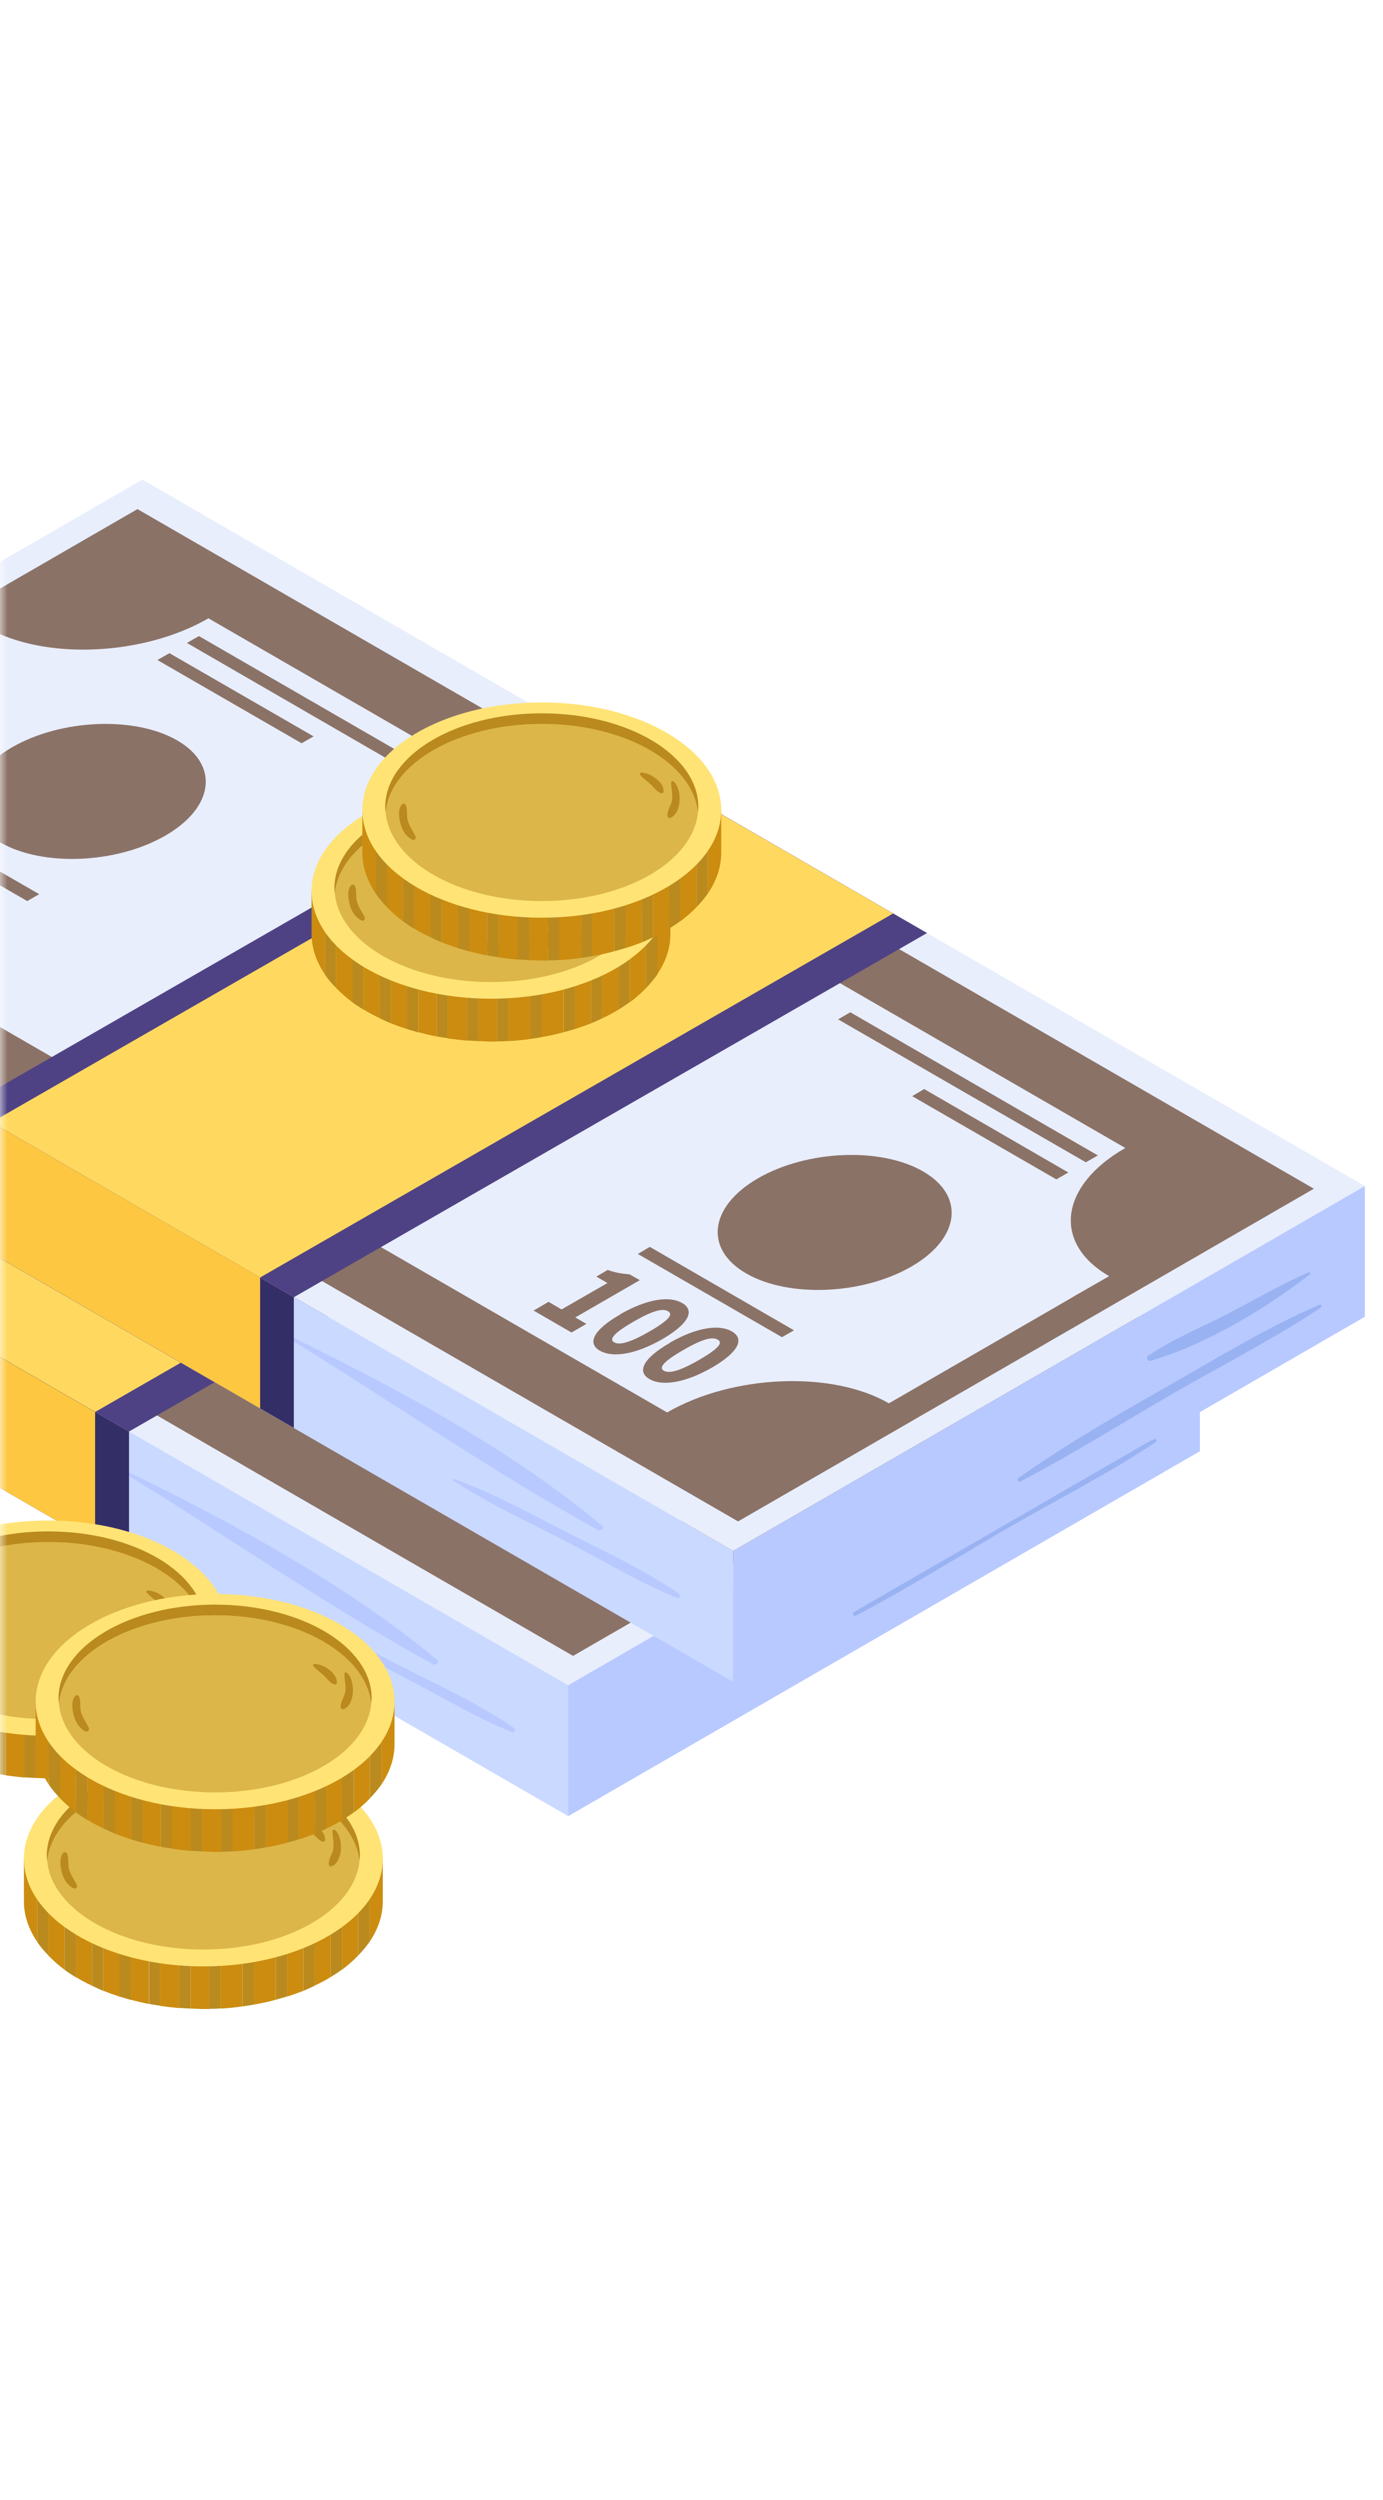 <svg width="93" height="168" viewBox="0 0 93 168" fill="none" xmlns="http://www.w3.org/2000/svg">
    <mask id="mask0_6354_75151" style="mask-type:alpha" maskUnits="userSpaceOnUse" x="0" y="0" width="93" height="168">
        <rect width="93" height="168" rx="10" fill="#00A3D2"/>
    </mask>
    <g mask="url(#mask0_6354_75151)">
        <path d="M38.208 113.242L-44 65.785L-1.509 41.266L80.684 88.723L38.208 113.242Z" fill="#E8EEFC"/>
        <path d="M38.536 111.274L-40.57 65.591L-1.852 43.234L77.268 88.917L38.536 111.274Z" fill="#8B7267"/>
        <path d="M64.562 86.158L2.921 50.572C-1.494 53.123 -8.176 53.391 -11.994 51.184L-14.126 52.407L-15.797 53.376L-26.804 59.73C-22.985 61.937 -23.463 65.8 -27.877 68.35L33.764 103.936C38.178 101.385 44.86 101.117 48.678 103.324L59.685 96.971L61.355 96.001L63.488 94.778C59.67 92.571 60.147 88.708 64.562 86.173V86.158Z" fill="#E8EEFC"/>
        <path d="M25.799 96.523L26.664 97.03L29.752 95.256L29.006 94.823L29.767 94.376C30.303 94.57 30.736 94.629 31.243 94.674L31.929 95.062L27.589 97.567L28.335 98L27.335 98.581L24.785 97.105L25.784 96.523H25.799Z" fill="#8B7267"/>
        <path d="M30.617 97.344C32.437 96.3 33.943 96.091 34.793 96.583C35.643 97.075 35.285 97.94 33.48 98.999C31.661 100.043 30.125 100.282 29.26 99.79C28.395 99.297 28.797 98.403 30.617 97.359V97.344ZM32.6 98.492C34.062 97.642 34.152 97.314 33.838 97.135C33.525 96.956 32.959 97.001 31.497 97.851C30.05 98.686 29.916 99.044 30.214 99.223C30.527 99.402 31.154 99.327 32.6 98.492Z" fill="#8B7267"/>
        <path d="M33.943 99.268C35.762 98.224 37.269 98.015 38.119 98.507C38.969 98.999 38.611 99.864 36.806 100.923C34.987 101.967 33.45 102.206 32.585 101.714C31.72 101.221 32.123 100.326 33.943 99.282V99.268ZM35.926 100.416C37.388 99.566 37.477 99.238 37.164 99.059C36.851 98.88 36.284 98.924 34.822 99.775C33.376 100.61 33.242 100.968 33.54 101.147C33.853 101.326 34.48 101.251 35.926 100.416Z" fill="#8B7267"/>
        <path d="M28.529 83.16C20.773 87.634 9.871 88.604 4.173 85.323C-1.524 82.041 0.162 75.748 7.917 71.258C15.672 66.784 26.575 65.815 32.272 69.096C37.969 72.377 36.284 78.671 28.529 83.16Z" fill="#61BCB8"/>
        <path d="M27.246 82.414C20.37 86.382 10.691 87.247 5.65 84.323C0.594 81.415 2.085 75.822 8.961 71.855C15.836 67.888 25.516 67.023 30.557 69.946C35.613 72.854 34.121 78.447 27.246 82.414Z" fill="#53B7B7"/>
        <path d="M0.027 65.188C-3.254 67.082 -8.221 67.291 -11.07 65.651C-13.918 64.01 -13.56 61.147 -10.279 59.252C-6.998 57.358 -2.031 57.15 0.817 58.79C3.666 60.431 3.308 63.294 0.027 65.188Z" fill="#8B7267"/>
        <path d="M-1.509 64.293C-3.806 65.621 -7.281 65.77 -9.28 64.622C-11.263 63.473 -11.025 61.46 -8.728 60.132C-6.431 58.805 -2.956 58.656 -0.957 59.804C1.026 60.953 0.788 62.966 -1.509 64.293Z" fill="#16A395"/>
        <path d="M50.184 94.137C46.903 96.031 41.937 96.24 39.088 94.599C36.239 92.959 36.597 90.095 39.879 88.201C43.16 86.307 48.126 86.098 50.975 87.739C53.824 89.379 53.466 92.243 50.184 94.137Z" fill="#8B7267"/>
        <path d="M48.648 93.257C46.352 94.585 42.877 94.734 40.878 93.585C38.895 92.437 39.133 90.423 41.43 89.096C43.727 87.769 47.202 87.62 49.2 88.768C51.184 89.916 50.945 91.93 48.648 93.257Z" fill="#16A395"/>
        <path d="M18.133 61.847L1.474 52.243L2.294 51.765L18.939 61.385L18.133 61.847Z" fill="#8B7267"/>
        <path d="M10.005 58.507L0.311 52.914L-0.51 53.376L9.185 58.984L10.005 58.507Z" fill="#8B7267"/>
        <path d="M61.921 87.142L45.277 77.522L46.082 77.06L62.742 86.665L61.921 87.142Z" fill="#8B7267"/>
        <path d="M60.758 87.813L51.064 82.22L50.244 82.683L59.938 88.276L60.758 87.813Z" fill="#8B7267"/>
        <path d="M42.309 98.417L32.615 92.825L31.794 93.287L41.489 98.88L42.309 98.417Z" fill="#8B7267"/>
        <path d="M-44 65.785V74.584L38.208 122.042V113.242L-44 65.785Z" fill="#CAD9FF"/>
        <path d="M80.684 88.723V97.522L38.208 122.042V113.242L80.684 88.723Z" fill="#B8C9FF"/>
        <path d="M34.569 116.121C32.108 114.421 29.304 113.168 26.664 111.811C24.308 110.603 21.936 109.29 19.43 108.41C19.371 108.395 19.341 108.485 19.386 108.514C21.877 110.155 24.666 111.408 27.305 112.78C29.662 114.003 31.974 115.405 34.434 116.404C34.613 116.479 34.688 116.21 34.554 116.121H34.569Z" fill="#B8C9FF"/>
        <path d="M29.349 111.512C23.234 106.426 15.702 102.37 8.588 98.895C8.484 98.85 8.394 99.014 8.499 99.074C15.359 103.28 22.086 107.978 29.125 111.84C29.349 111.96 29.558 111.676 29.364 111.512H29.349Z" fill="#B8C9FF"/>
        <path d="M57.417 108.335C60.728 105.979 64.278 103.98 67.798 101.967C71.019 100.133 74.241 98.164 77.641 96.702C77.76 96.657 77.835 96.837 77.731 96.896C74.509 99.044 71.019 100.804 67.663 102.743C64.308 104.696 61.012 106.755 57.566 108.559C57.402 108.649 57.253 108.425 57.417 108.321V108.335Z" fill="#99B2F2"/>
        <path d="M66.128 100.118C67.783 98.984 69.707 98.223 71.482 97.299C73.272 96.374 75.032 95.345 76.881 94.525C76.971 94.495 77.075 94.599 76.986 94.659C73.958 97.001 69.961 99.402 66.277 100.461C66.053 100.52 65.949 100.222 66.128 100.103V100.118Z" fill="#99B2F2"/>
        <path d="M51.243 71.721L8.677 96.195L-13.456 83.414L29.125 58.954L51.243 71.721Z" fill="#4F4284"/>
        <path d="M48.976 70.408L6.396 94.883L-11.665 84.458L30.915 59.983L48.976 70.408Z" fill="#FFD95F"/>
        <path d="M8.677 96.195L-13.456 83.414V92.213L8.677 104.995V96.195Z" fill="#332F66"/>
        <path d="M-11.665 84.457V93.257L6.396 103.682V94.883L-11.665 84.457Z" fill="#FDC741"/>
        <path d="M49.304 104.219L-32.904 56.762L9.572 32.228L91.78 79.7L49.304 104.219Z" fill="#E8EEFC"/>
        <path d="M49.632 102.236L-29.474 56.568L9.244 34.211L88.35 79.879L49.632 102.236Z" fill="#8B7267"/>
        <path d="M75.658 77.135L14.017 41.549C9.602 44.099 2.921 44.368 -0.897 42.161L-3.03 43.383L-4.701 44.353L-15.707 50.706C-11.889 52.914 -12.367 56.777 -16.781 59.327L44.86 94.913C49.274 92.362 55.956 92.094 59.774 94.301L70.781 87.948L72.451 86.978L74.584 85.755C70.766 83.548 71.243 79.685 75.658 77.15V77.135Z" fill="#E8EEFC"/>
        <path d="M36.895 87.485L37.761 87.992L40.848 86.218L40.102 85.785L40.863 85.338C41.4 85.531 41.832 85.591 42.339 85.636L43.025 86.024L38.685 88.529L39.431 88.962L38.432 89.543L35.881 88.067L36.881 87.485H36.895Z" fill="#8B7267"/>
        <path d="M41.697 88.321C43.517 87.277 45.023 87.068 45.873 87.56C46.724 88.052 46.366 88.917 44.561 89.976C42.742 91.02 41.205 91.259 40.34 90.766C39.475 90.274 39.878 89.379 41.697 88.335V88.321ZM43.681 89.469C45.143 88.619 45.232 88.291 44.919 88.112C44.606 87.933 44.039 87.978 42.577 88.828C41.131 89.663 40.996 90.021 41.295 90.2C41.608 90.379 42.234 90.304 43.681 89.469Z" fill="#8B7267"/>
        <path d="M45.039 90.23C46.858 89.186 48.365 88.977 49.215 89.469C50.065 89.961 49.707 90.826 47.902 91.885C46.083 92.929 44.547 93.168 43.682 92.676C42.816 92.183 43.219 91.288 45.039 90.245V90.23ZM47.022 91.378C48.484 90.528 48.574 90.2 48.26 90.021C47.947 89.842 47.38 89.887 45.919 90.737C44.472 91.572 44.338 91.93 44.636 92.109C44.949 92.288 45.576 92.213 47.022 91.378Z" fill="#8B7267"/>
        <path d="M39.61 74.122C31.855 78.596 20.952 79.566 15.255 76.284C9.558 73.003 11.243 66.71 18.998 62.22C26.754 57.746 37.656 56.777 43.354 60.058C49.051 63.339 47.366 69.633 39.61 74.122Z" fill="#61BCB8"/>
        <path d="M38.342 73.391C31.466 77.359 21.787 78.224 16.746 75.3C11.69 72.392 13.181 66.799 20.057 62.832C26.932 58.865 36.612 58 41.653 60.923C46.709 63.831 45.217 69.424 38.342 73.391Z" fill="#53B7B7"/>
        <path d="M11.123 56.15C7.842 58.044 2.875 58.253 0.027 56.613C-2.822 54.972 -2.464 52.108 0.817 50.214C4.098 48.32 9.065 48.111 11.913 49.752C14.762 51.393 14.404 54.256 11.123 56.15Z" fill="#8B7267"/>
        <path d="M61.281 85.114C57.999 87.008 53.033 87.217 50.184 85.576C47.336 83.936 47.694 81.072 50.975 79.178C54.256 77.284 59.222 77.075 62.071 78.716C64.92 80.356 64.562 83.22 61.281 85.114Z" fill="#8B7267"/>
        <path d="M29.215 52.824L12.57 43.205L13.376 42.742L30.035 52.362L29.215 52.824Z" fill="#8B7267"/>
        <path d="M21.086 49.483L11.392 43.891L10.586 44.353L20.281 49.946L21.086 49.483Z" fill="#8B7267"/>
        <path d="M2.637 60.088L-7.057 54.495L-7.863 54.957L1.832 60.55L2.637 60.088Z" fill="#8B7267"/>
        <path d="M73.018 78.104L56.359 68.499L57.179 68.022L73.824 77.642L73.018 78.104Z" fill="#8B7267"/>
        <path d="M71.84 78.79L62.145 73.182L61.34 73.66L71.034 79.252L71.84 78.79Z" fill="#8B7267"/>
        <path d="M53.39 89.394L43.696 83.787L42.891 84.264L52.585 89.857L53.39 89.394Z" fill="#8B7267"/>
        <path d="M-32.904 56.762V65.561L49.304 113.019V104.219L-32.904 56.762Z" fill="#CAD9FF"/>
        <path d="M91.78 79.7V88.484L49.304 113.019V104.219L91.78 79.7Z" fill="#B8C9FF"/>
        <path d="M45.665 107.098C43.204 105.398 40.4 104.145 37.76 102.788C35.404 101.579 33.032 100.267 30.527 99.387C30.467 99.372 30.437 99.462 30.482 99.491C32.973 101.132 35.762 102.385 38.401 103.757C40.758 104.98 43.07 106.382 45.531 107.381C45.71 107.456 45.784 107.187 45.65 107.098H45.665Z" fill="#B8C9FF"/>
        <path d="M40.445 102.489C34.33 97.403 26.799 93.347 19.684 89.872C19.58 89.827 19.491 89.991 19.595 90.051C26.456 94.257 33.182 98.954 40.221 102.817C40.445 102.937 40.654 102.653 40.46 102.489H40.445Z" fill="#B8C9FF"/>
        <path d="M10.407 85.099C8.2 83.518 5.814 82.206 3.472 80.848C1.429 79.67 -0.57 78.298 -2.777 77.463C-2.926 77.403 -3.001 77.612 -2.896 77.701C-0.838 79.417 1.683 80.654 3.994 82.012C6.038 83.22 8.066 84.458 10.213 85.472C10.437 85.576 10.586 85.233 10.393 85.099H10.407Z" fill="#B8C9FF"/>
        <path d="M68.499 99.312C71.81 96.956 75.359 94.957 78.879 92.944C82.101 91.109 85.322 89.141 88.723 87.679C88.842 87.634 88.917 87.813 88.812 87.873C85.591 90.021 82.101 91.781 78.745 93.719C75.389 95.673 72.093 97.731 68.648 99.536C68.484 99.626 68.335 99.402 68.499 99.297V99.312Z" fill="#99B2F2"/>
        <path d="M77.224 91.094C78.88 89.961 80.804 89.2 82.578 88.276C84.368 87.351 86.128 86.322 87.977 85.502C88.067 85.472 88.171 85.576 88.082 85.636C85.054 87.977 81.057 90.379 77.373 91.438C77.15 91.497 77.045 91.199 77.224 91.079V91.094Z" fill="#99B2F2"/>
        <path d="M62.339 62.698L19.759 87.172L-2.359 74.39L40.206 49.916L62.339 62.698Z" fill="#4F4284"/>
        <path d="M60.057 61.385L17.492 85.845L-0.569 75.419L41.996 50.96L60.057 61.385Z" fill="#FFD95F"/>
        <path d="M19.759 87.172L-2.359 74.391V83.19L19.759 95.957V87.172Z" fill="#332F66"/>
        <path d="M-0.569 75.42V84.219L17.492 94.644V85.845L-0.569 75.42Z" fill="#FDC741"/>
        <path d="M34.195 59.894V69.961C34.702 69.931 35.195 69.886 35.672 69.812V59.894H34.195Z" fill="#CB8C10"/>
        <path d="M32.152 59.894V69.961C32.435 69.961 32.719 69.991 33.017 69.991C33.151 69.991 33.285 69.991 33.434 69.991V59.909H32.152V59.894Z" fill="#CB8C10"/>
        <path d="M20.952 59.894V62.757C20.952 63.727 21.28 64.637 21.846 65.487V59.894H20.952Z" fill="#CB8C10"/>
        <path d="M36.418 59.894V69.692C36.925 69.603 37.417 69.499 37.895 69.364V59.894H36.418Z" fill="#CB8C10"/>
        <path d="M38.655 59.894V69.156C39.028 69.036 39.386 68.902 39.744 68.768V59.894H38.655Z" fill="#CB8C10"/>
        <path d="M24.456 59.894V67.843C24.8 68.052 25.157 68.246 25.545 68.425V59.894H24.456Z" fill="#CB8C10"/>
        <path d="M30.124 59.894V69.782C30.542 69.842 30.974 69.886 31.407 69.931V59.909H30.124V59.894Z" fill="#CB8C10"/>
        <path d="M26.291 59.894V68.768C26.634 68.902 27.007 69.036 27.38 69.156V59.894H26.291Z" fill="#CB8C10"/>
        <path d="M28.14 59.894V69.364C28.543 69.469 28.945 69.573 29.363 69.648V59.894H28.14Z" fill="#CB8C10"/>
        <path d="M22.607 59.894V66.397C22.935 66.725 23.293 67.053 23.696 67.351V59.894H22.607Z" fill="#CB8C10"/>
        <path d="M45.083 59.894H44.188V65.487C44.755 64.651 45.083 63.727 45.083 62.757V59.894Z" fill="#CB8C10"/>
        <path d="M42.354 59.894V67.351C42.757 67.053 43.115 66.74 43.443 66.397V59.894H42.354Z" fill="#CB8C10"/>
        <path d="M40.504 59.894V68.425C40.892 68.246 41.25 68.052 41.593 67.843V59.894H40.504Z" fill="#CB8C10"/>
        <path d="M21.847 59.894V65.487C22.055 65.8 22.324 66.113 22.607 66.397V59.894H21.847Z" fill="#BA8A1E"/>
        <path d="M23.696 59.894V67.351C23.934 67.53 24.188 67.694 24.456 67.858V59.909H23.696V59.894Z" fill="#BA8A1E"/>
        <path d="M25.53 59.894V68.425C25.784 68.544 26.022 68.663 26.291 68.768V59.894H25.53Z" fill="#BA8A1E"/>
        <path d="M27.38 59.894V69.156C27.633 69.23 27.887 69.305 28.14 69.379V59.909H27.38V59.894Z" fill="#BA8A1E"/>
        <path d="M29.364 59.894V69.648C29.617 69.693 29.871 69.737 30.124 69.767V59.879H29.364V59.894Z" fill="#BA8A1E"/>
        <path d="M31.406 59.894V69.916C31.66 69.931 31.913 69.946 32.167 69.961V59.894H31.406Z" fill="#BA8A1E"/>
        <path d="M33.435 59.894V69.976C33.689 69.976 33.942 69.976 34.196 69.946V59.879H33.435V59.894Z" fill="#BA8A1E"/>
        <path d="M35.672 59.894V69.812C35.926 69.782 36.179 69.737 36.433 69.692V59.894H35.672Z" fill="#BA8A1E"/>
        <path d="M43.443 59.894V66.397C43.726 66.098 43.98 65.8 44.203 65.487V59.894H43.443Z" fill="#BA8A1E"/>
        <path d="M41.593 59.894V67.843C41.861 67.679 42.115 67.515 42.353 67.336V59.879H41.593V59.894Z" fill="#BA8A1E"/>
        <path d="M39.744 59.894V68.768C40.013 68.663 40.251 68.544 40.505 68.425V59.894H39.744Z" fill="#BA8A1E"/>
        <path d="M37.91 59.894V69.364C38.163 69.29 38.417 69.23 38.67 69.141V59.879H37.91V59.894Z" fill="#BA8A1E"/>
        <path d="M33.017 52.645C26.351 52.645 20.952 55.882 20.952 59.879C20.952 63.876 26.351 67.112 33.017 67.112C39.684 67.112 45.083 63.876 45.083 59.879C45.083 55.882 39.684 52.645 33.017 52.645Z" fill="#FFE375"/>
        <path d="M33.017 54.092C38.625 54.092 43.189 56.732 43.517 60.043C43.517 59.924 43.547 59.804 43.547 59.685C43.547 56.195 38.834 53.376 33.017 53.376C27.201 53.376 22.488 56.21 22.488 59.685C22.488 59.804 22.503 59.924 22.518 60.043C22.831 56.732 27.41 54.092 33.017 54.092Z" fill="#BA8A1E"/>
        <path opacity="0.5" d="M33.017 65.994C38.625 65.994 43.189 63.354 43.517 60.043C43.204 56.732 38.625 54.092 33.017 54.092C27.41 54.092 22.846 56.732 22.518 60.043C22.831 63.354 27.41 65.994 33.017 65.994Z" fill="#BA8A1E"/>
        <path d="M39.788 63.473C39.43 63.041 39.013 62.653 38.58 62.28C38.998 61.639 39.102 60.863 38.789 60.058C38.237 58.626 36.477 58.477 35.165 58.611C34.538 58.671 33.957 58.835 33.375 59.014C32.122 58.313 30.914 57.448 29.632 56.806C30.497 56.434 31.511 56.419 32.212 56.404C32.406 56.404 32.435 56.12 32.257 56.076C31.257 55.763 29.9 55.852 28.811 56.449C28.259 56.225 27.693 56.076 27.096 55.986C27.007 55.986 26.992 56.105 27.051 56.135C27.439 56.359 27.827 56.598 28.23 56.821C27.186 57.701 26.738 59.074 28.289 60.147C29.766 61.176 31.585 60.49 33.092 60.013C33.226 59.968 33.36 59.924 33.494 59.894C34.777 60.625 35.955 61.564 37.193 62.399C36.597 62.832 35.732 63.13 35.075 63.249C34.061 63.428 33.211 63.428 32.212 63.205C32.018 63.16 31.854 63.399 32.018 63.548C33.151 64.636 35.925 64.353 37.596 63.264C37.745 63.175 37.879 63.071 38.014 62.951C38.52 63.264 39.028 63.548 39.55 63.801C39.743 63.891 39.922 63.667 39.788 63.503V63.473ZM29.617 59.73C28.185 59.476 27.857 58.313 28.752 57.388C28.811 57.328 28.886 57.284 28.945 57.224C30.124 57.925 31.317 58.611 32.495 59.297C32.301 59.357 32.122 59.416 31.928 59.491C31.69 59.596 30.064 59.819 29.602 59.745L29.617 59.73ZM35.508 59.461C36.552 59.416 38.61 59.521 37.82 61.669C36.776 60.893 35.612 60.237 34.494 59.61C34.837 59.536 35.18 59.476 35.523 59.461H35.508Z" fill="#BA8A1E"/>
        <path d="M24.531 61.639C24.352 61.296 24.128 60.983 24.009 60.61C23.905 60.267 24.009 59.879 23.875 59.551C23.83 59.446 23.711 59.402 23.621 59.476C23.323 59.789 23.413 60.356 23.502 60.729C23.621 61.206 23.86 61.624 24.292 61.848C24.442 61.922 24.606 61.773 24.516 61.624L24.531 61.639Z" fill="#BA8A1E"/>
        <path d="M41.847 57.94C41.847 57.94 41.713 57.925 41.698 58C41.698 58.417 41.817 58.805 41.758 59.223C41.698 59.581 41.444 59.879 41.444 60.237C41.444 60.341 41.549 60.446 41.653 60.401C42.429 60.088 42.459 58.432 41.847 57.94Z" fill="#BA8A1E"/>
        <path d="M39.685 57.358C39.685 57.358 39.58 57.433 39.625 57.493C39.849 57.761 40.162 57.955 40.401 58.194C40.624 58.417 40.758 58.641 41.057 58.745C41.146 58.775 41.221 58.701 41.221 58.626C41.266 57.97 40.266 57.329 39.67 57.358H39.685Z" fill="#BA8A1E"/>
        <path d="M37.596 54.45V64.517C38.103 64.488 38.596 64.443 39.073 64.368V54.45H37.596Z" fill="#CB8C10"/>
        <path d="M35.567 54.45V64.517C35.851 64.517 36.134 64.547 36.432 64.547C36.567 64.547 36.701 64.547 36.85 64.547V54.465H35.567V54.45Z" fill="#CB8C10"/>
        <path d="M24.367 54.45V57.314C24.367 58.283 24.695 59.193 25.262 60.043V54.45H24.367Z" fill="#CB8C10"/>
        <path d="M39.834 54.45V64.249C40.341 64.159 40.833 64.055 41.31 63.921V54.45H39.834Z" fill="#CB8C10"/>
        <path d="M42.071 54.45V63.712C42.444 63.593 42.816 63.459 43.16 63.324V54.45H42.071Z" fill="#CB8C10"/>
        <path d="M27.857 54.45V62.4C28.2 62.608 28.558 62.802 28.946 62.981V54.45H27.857Z" fill="#CB8C10"/>
        <path d="M33.54 54.45V64.338C33.957 64.398 34.39 64.443 34.822 64.487V54.465H33.54V54.45Z" fill="#CB8C10"/>
        <path d="M29.706 54.45V63.324C30.05 63.459 30.422 63.593 30.795 63.712V54.45H29.706Z" fill="#CB8C10"/>
        <path d="M31.541 54.45V63.921C31.944 64.025 32.346 64.13 32.764 64.204V54.45H31.541Z" fill="#CB8C10"/>
        <path d="M26.008 54.45V60.953C26.336 61.281 26.694 61.609 27.097 61.907V54.45H26.008Z" fill="#CB8C10"/>
        <path d="M48.499 54.45H47.604V60.043C48.171 59.193 48.499 58.283 48.499 57.314V54.45Z" fill="#CB8C10"/>
        <path d="M45.754 54.45V61.907C46.157 61.609 46.514 61.296 46.843 60.953V54.45H45.754Z" fill="#CB8C10"/>
        <path d="M43.919 54.45V62.981C44.307 62.802 44.665 62.608 45.008 62.4V54.45H43.919Z" fill="#CB8C10"/>
        <path d="M25.262 54.45V60.043C25.471 60.356 25.739 60.669 26.023 60.953V54.45H25.262Z" fill="#BA8A1E"/>
        <path d="M27.097 54.45V61.907C27.335 62.086 27.589 62.25 27.857 62.414V54.465H27.097V54.45Z" fill="#BA8A1E"/>
        <path d="M28.946 54.45V62.981C29.199 63.1 29.438 63.22 29.706 63.324V54.45H28.946Z" fill="#BA8A1E"/>
        <path d="M30.795 54.45V63.712C31.049 63.787 31.302 63.861 31.556 63.936V54.465H30.795V54.45Z" fill="#BA8A1E"/>
        <path d="M32.779 54.45V64.204C33.032 64.249 33.286 64.294 33.539 64.323V54.435H32.779V54.45Z" fill="#BA8A1E"/>
        <path d="M34.807 54.45V64.473C35.061 64.488 35.314 64.502 35.568 64.517V54.45H34.807Z" fill="#BA8A1E"/>
        <path d="M36.851 54.45V64.532C37.104 64.532 37.358 64.532 37.611 64.502V54.435H36.851V54.45Z" fill="#BA8A1E"/>
        <path d="M39.072 54.45V64.368C39.326 64.338 39.579 64.294 39.833 64.249V54.45H39.072Z" fill="#BA8A1E"/>
        <path d="M46.843 54.45V60.953C47.126 60.655 47.38 60.356 47.603 60.043V54.45H46.843Z" fill="#BA8A1E"/>
        <path d="M44.994 54.45V62.4C45.262 62.236 45.516 62.071 45.754 61.892V54.435H44.994V54.45Z" fill="#BA8A1E"/>
        <path d="M43.159 54.45V63.324C43.428 63.22 43.666 63.1 43.92 62.981V54.45H43.159Z" fill="#BA8A1E"/>
        <path d="M41.31 54.45V63.921C41.563 63.846 41.817 63.787 42.07 63.697V54.435H41.31V54.45Z" fill="#BA8A1E"/>
        <path d="M36.433 47.202C29.766 47.202 24.367 50.438 24.367 54.435C24.367 58.432 29.766 61.669 36.433 61.669C43.1 61.669 48.499 58.432 48.499 54.435C48.499 50.438 43.1 47.202 36.433 47.202Z" fill="#FFE375"/>
        <path d="M36.432 48.648C42.04 48.648 46.604 51.288 46.932 54.599C46.932 54.48 46.962 54.361 46.962 54.241C46.962 50.751 42.249 47.933 36.432 47.933C30.616 47.933 25.903 50.766 25.903 54.241C25.903 54.361 25.918 54.48 25.933 54.599C26.246 51.288 30.825 48.648 36.432 48.648Z" fill="#BA8A1E"/>
        <path opacity="0.5" d="M36.432 60.55C42.04 60.55 46.604 57.91 46.932 54.599C46.619 51.288 42.04 48.648 36.432 48.648C30.825 48.648 26.261 51.288 25.933 54.599C26.246 57.91 30.825 60.55 36.432 60.55Z" fill="#BA8A1E"/>
        <path d="M27.947 56.195C27.768 55.852 27.544 55.539 27.425 55.166C27.32 54.823 27.425 54.435 27.29 54.107C27.246 54.003 27.126 53.958 27.037 54.048C26.738 54.361 26.828 54.928 26.918 55.3C27.037 55.778 27.276 56.195 27.708 56.419C27.857 56.494 28.021 56.344 27.932 56.195H27.947Z" fill="#BA8A1E"/>
        <path d="M45.262 52.496C45.262 52.496 45.128 52.481 45.128 52.556C45.128 52.974 45.247 53.361 45.188 53.779C45.128 54.137 44.874 54.435 44.874 54.793C44.874 54.898 44.979 55.002 45.083 54.957C45.859 54.644 45.889 52.989 45.277 52.496H45.262Z" fill="#BA8A1E"/>
        <path d="M43.084 51.915C43.084 51.915 42.98 51.989 43.025 52.049C43.248 52.317 43.562 52.511 43.8 52.75C44.024 52.974 44.158 53.197 44.457 53.302C44.546 53.331 44.621 53.257 44.621 53.182C44.665 52.541 43.666 51.885 43.07 51.915H43.084Z" fill="#BA8A1E"/>
        <path d="M4.426 109.409V119.477C4.933 119.447 5.426 119.402 5.903 119.327V109.409H4.426Z" fill="#CB8C10"/>
        <path d="M2.383 109.409V119.477C2.666 119.477 2.95 119.506 3.248 119.506C3.382 119.506 3.516 119.506 3.665 119.506V109.424H2.383V109.409Z" fill="#CB8C10"/>
        <path d="M6.664 109.409V119.208C7.171 119.119 7.663 119.014 8.14 118.88V109.409H6.664Z" fill="#CB8C10"/>
        <path d="M8.886 109.409V118.671C9.259 118.552 9.617 118.418 9.975 118.283V109.409H8.886Z" fill="#CB8C10"/>
        <path d="M0.355 109.409V119.298C0.773 119.357 1.205 119.402 1.638 119.447V109.424H0.355V109.409Z" fill="#CB8C10"/>
        <path d="M15.314 109.409H14.419V115.002C14.986 114.167 15.314 113.242 15.314 112.273V109.409Z" fill="#CB8C10"/>
        <path d="M12.585 109.409V116.867C12.988 116.568 13.346 116.255 13.674 115.912V109.409H12.585Z" fill="#CB8C10"/>
        <path d="M10.735 109.409V117.94C11.123 117.761 11.481 117.568 11.824 117.359V109.409H10.735Z" fill="#CB8C10"/>
        <path d="M-0.405 109.409V119.163C-0.152 119.208 0.102 119.253 0.355 119.283V109.395H-0.405V109.409Z" fill="#BA8A1E"/>
        <path d="M1.637 109.409V119.432C1.891 119.447 2.144 119.462 2.398 119.477V109.409H1.637Z" fill="#BA8A1E"/>
        <path d="M3.666 109.409V119.492C3.92 119.492 4.173 119.492 4.427 119.462V109.395H3.666V109.409Z" fill="#BA8A1E"/>
        <path d="M5.903 109.409V119.327C6.157 119.298 6.41 119.253 6.664 119.208V109.409H5.903Z" fill="#BA8A1E"/>
        <path d="M13.674 109.409V115.912C13.957 115.614 14.211 115.316 14.434 115.002V109.409H13.674Z" fill="#BA8A1E"/>
        <path d="M11.824 109.409V117.359C12.092 117.195 12.346 117.031 12.584 116.852V109.395H11.824V109.409Z" fill="#BA8A1E"/>
        <path d="M9.975 109.409V118.283C10.244 118.179 10.482 118.06 10.736 117.94V109.409H9.975Z" fill="#BA8A1E"/>
        <path d="M8.141 109.409V118.88C8.394 118.805 8.648 118.746 8.901 118.656V109.395H8.141V109.409Z" fill="#BA8A1E"/>
        <path d="M3.248 102.176C-3.418 102.176 -8.817 105.412 -8.817 109.409C-8.817 113.407 -3.418 116.643 3.248 116.643C9.915 116.643 15.314 113.407 15.314 109.409C15.314 105.412 9.915 102.176 3.248 102.176Z" fill="#FFE375"/>
        <path d="M3.248 103.623C8.856 103.623 13.42 106.262 13.748 109.573C13.748 109.454 13.778 109.335 13.778 109.216C13.778 105.726 9.065 102.907 3.248 102.907C-2.568 102.907 -7.281 105.74 -7.281 109.216C-7.281 109.335 -7.266 109.454 -7.251 109.573C-6.938 106.262 -2.36 103.623 3.248 103.623Z" fill="#BA8A1E"/>
        <path opacity="0.5" d="M3.248 115.524C8.856 115.524 13.42 112.884 13.748 109.574C13.435 106.263 8.856 103.623 3.248 103.623C-2.36 103.623 -6.923 106.263 -7.251 109.574C-6.938 112.884 -2.36 115.524 3.248 115.524Z" fill="#BA8A1E"/>
        <path d="M12.078 107.471C12.078 107.471 11.944 107.456 11.929 107.53C11.929 107.948 12.048 108.336 11.989 108.753C11.929 109.111 11.675 109.409 11.675 109.767C11.675 109.872 11.78 109.976 11.884 109.931C12.66 109.618 12.69 107.963 12.078 107.471Z" fill="#BA8A1E"/>
        <path d="M9.916 106.874C9.916 106.874 9.811 106.949 9.856 107.008C10.08 107.277 10.393 107.471 10.631 107.709C10.855 107.933 10.989 108.157 11.288 108.261C11.377 108.291 11.452 108.216 11.452 108.142C11.496 107.501 10.497 106.844 9.901 106.874H9.916Z" fill="#BA8A1E"/>
        <path d="M14.837 124.905V134.973C15.345 134.943 15.837 134.898 16.314 134.823V124.905H14.837Z" fill="#CB8C10"/>
        <path d="M12.809 124.905V134.973C13.092 134.973 13.375 135.002 13.674 135.002C13.808 135.002 13.942 135.002 14.091 135.002V124.92H12.809V124.905Z" fill="#CB8C10"/>
        <path d="M1.608 124.905V127.769C1.608 128.738 1.937 129.648 2.503 130.498V124.905H1.608Z" fill="#CB8C10"/>
        <path d="M17.075 124.905V134.704C17.582 134.615 18.074 134.51 18.551 134.376V124.905H17.075Z" fill="#CB8C10"/>
        <path d="M19.311 124.905V134.167C19.684 134.048 20.057 133.914 20.4 133.779V124.905H19.311Z" fill="#CB8C10"/>
        <path d="M5.098 124.905V132.855C5.441 133.064 5.799 133.257 6.187 133.436V124.905H5.098Z" fill="#CB8C10"/>
        <path d="M10.766 124.905V134.794C11.183 134.853 11.616 134.898 12.048 134.943V124.92H10.766V124.905Z" fill="#CB8C10"/>
        <path d="M6.948 124.905V133.779C7.291 133.914 7.664 134.048 8.036 134.167V124.905H6.948Z" fill="#CB8C10"/>
        <path d="M8.782 124.905V134.376C9.185 134.48 9.588 134.585 10.005 134.659V124.905H8.782Z" fill="#CB8C10"/>
        <path d="M3.249 124.905V131.408C3.577 131.736 3.935 132.064 4.338 132.363V124.905H3.249Z" fill="#CB8C10"/>
        <path d="M25.74 124.905H24.845V130.498C25.412 129.663 25.74 128.738 25.74 127.769V124.905Z" fill="#CB8C10"/>
        <path d="M22.995 124.905V132.363C23.398 132.064 23.756 131.751 24.084 131.408V124.905H22.995Z" fill="#CB8C10"/>
        <path d="M21.146 124.905V133.436C21.534 133.257 21.892 133.064 22.235 132.855V124.905H21.146Z" fill="#CB8C10"/>
        <path d="M2.503 124.905V130.498C2.712 130.811 2.981 131.125 3.264 131.408V124.905H2.503Z" fill="#BA8A1E"/>
        <path d="M4.337 124.905V132.363C4.576 132.542 4.83 132.706 5.098 132.87V124.92H4.337V124.905Z" fill="#BA8A1E"/>
        <path d="M6.187 124.905V133.436C6.425 133.556 6.679 133.675 6.947 133.779V124.905H6.187Z" fill="#BA8A1E"/>
        <path d="M8.036 124.905V134.167C8.29 134.242 8.543 134.316 8.797 134.391V124.92H8.036V124.905Z" fill="#BA8A1E"/>
        <path d="M10.02 124.905V134.659C10.274 134.704 10.527 134.749 10.781 134.779V124.891H10.02V124.905Z" fill="#BA8A1E"/>
        <path d="M12.048 124.905V134.928C12.302 134.943 12.555 134.958 12.809 134.973V124.905H12.048Z" fill="#BA8A1E"/>
        <path d="M14.076 124.905V134.988C14.33 134.988 14.583 134.988 14.837 134.958V124.891H14.076V124.905Z" fill="#BA8A1E"/>
        <path d="M16.314 124.905V134.823C16.567 134.794 16.821 134.749 17.074 134.704V124.905H16.314Z" fill="#BA8A1E"/>
        <path d="M24.084 124.905V131.408C24.367 131.11 24.621 130.811 24.845 130.498V124.905H24.084Z" fill="#BA8A1E"/>
        <path d="M22.235 124.905V132.855C22.503 132.691 22.757 132.527 22.995 132.348V124.891H22.235V124.905Z" fill="#BA8A1E"/>
        <path d="M20.4 124.905V133.779C20.669 133.675 20.907 133.556 21.161 133.436V124.905H20.4Z" fill="#BA8A1E"/>
        <path d="M18.551 124.905V134.376C18.804 134.301 19.058 134.242 19.311 134.152V124.891H18.551V124.905Z" fill="#BA8A1E"/>
        <path d="M13.674 117.672C7.007 117.672 1.608 120.908 1.608 124.905C1.608 128.903 7.007 132.139 13.674 132.139C20.341 132.139 25.74 128.903 25.74 124.905C25.74 120.908 20.341 117.672 13.674 117.672Z" fill="#FFE375"/>
        <path d="M13.674 119.119C19.281 119.119 23.845 121.759 24.173 125.07C24.173 124.95 24.203 124.831 24.203 124.712C24.203 121.222 19.49 118.403 13.674 118.403C7.857 118.403 3.144 121.237 3.144 124.712C3.144 124.831 3.159 124.95 3.174 125.07C3.487 121.759 8.066 119.119 13.674 119.119Z" fill="#BA8A1E"/>
        <path opacity="0.5" d="M13.674 131.005C19.281 131.005 23.845 128.366 24.173 125.055C23.86 121.744 19.281 119.104 13.674 119.104C8.066 119.104 3.502 121.744 3.174 125.055C3.487 128.366 8.066 131.005 13.674 131.005Z" fill="#BA8A1E"/>
        <path d="M5.173 126.665C4.994 126.322 4.77 126.009 4.651 125.636C4.547 125.293 4.651 124.906 4.517 124.577C4.472 124.473 4.353 124.413 4.263 124.503C3.965 124.816 4.055 125.383 4.144 125.771C4.263 126.248 4.502 126.665 4.935 126.889C5.084 126.964 5.248 126.815 5.158 126.665H5.173Z" fill="#BA8A1E"/>
        <path d="M22.504 122.952C22.504 122.952 22.369 122.937 22.355 123.011C22.355 123.429 22.474 123.817 22.414 124.234C22.355 124.592 22.101 124.891 22.101 125.248C22.101 125.353 22.206 125.457 22.31 125.413C23.085 125.099 23.115 123.444 22.504 122.952Z" fill="#BA8A1E"/>
        <path d="M20.326 122.37C20.326 122.37 20.221 122.445 20.266 122.504C20.49 122.773 20.803 122.967 21.042 123.205C21.265 123.429 21.399 123.653 21.698 123.757C21.787 123.787 21.862 123.712 21.862 123.638C21.907 122.981 20.907 122.34 20.311 122.37H20.326Z" fill="#BA8A1E"/>
        <path d="M15.627 114.346V124.413C16.134 124.383 16.627 124.339 17.104 124.264V114.346H15.627Z" fill="#CB8C10"/>
        <path d="M13.599 114.346V124.413C13.882 124.413 14.165 124.443 14.464 124.443C14.598 124.443 14.732 124.443 14.881 124.443V114.361H13.599V114.346Z" fill="#CB8C10"/>
        <path d="M2.398 114.346V117.209C2.398 118.179 2.727 119.089 3.293 119.939V114.346H2.398Z" fill="#CB8C10"/>
        <path d="M17.865 114.346V124.145C18.372 124.055 18.864 123.951 19.341 123.817V114.346H17.865Z" fill="#CB8C10"/>
        <path d="M20.102 114.346V123.608C20.475 123.488 20.833 123.354 21.191 123.22V114.346H20.102Z" fill="#CB8C10"/>
        <path d="M5.888 114.346V122.295C6.231 122.504 6.589 122.698 6.977 122.877V114.346H5.888Z" fill="#CB8C10"/>
        <path d="M11.57 114.346V124.234C11.988 124.294 12.42 124.339 12.853 124.383V114.361H11.57V114.346Z" fill="#CB8C10"/>
        <path d="M7.738 114.346V123.22C8.081 123.354 8.454 123.488 8.827 123.608V114.346H7.738Z" fill="#CB8C10"/>
        <path d="M9.572 114.346V123.817C9.975 123.921 10.378 124.025 10.795 124.1V114.346H9.572Z" fill="#CB8C10"/>
        <path d="M4.039 114.346V120.849C4.367 121.177 4.725 121.505 5.128 121.803V114.346H4.039Z" fill="#CB8C10"/>
        <path d="M26.53 114.346H25.635V119.939C26.201 119.104 26.53 118.179 26.53 117.209V114.346Z" fill="#CB8C10"/>
        <path d="M23.785 114.346V121.803C24.188 121.505 24.546 121.192 24.874 120.849V114.346H23.785Z" fill="#CB8C10"/>
        <path d="M21.951 114.346V122.877C22.338 122.698 22.696 122.504 23.039 122.295V114.346H21.951Z" fill="#CB8C10"/>
        <path d="M3.293 114.346V119.939C3.502 120.252 3.771 120.565 4.054 120.849V114.346H3.293Z" fill="#BA8A1E"/>
        <path d="M5.128 114.346V121.803C5.367 121.982 5.62 122.146 5.889 122.31V114.361H5.128V114.346Z" fill="#BA8A1E"/>
        <path d="M6.977 114.346V122.877C7.23 122.996 7.469 123.116 7.737 123.22V114.346H6.977Z" fill="#BA8A1E"/>
        <path d="M8.827 114.346V123.608C9.08 123.682 9.334 123.757 9.587 123.831V114.361H8.827V114.346Z" fill="#BA8A1E"/>
        <path d="M10.81 114.346V124.1C11.064 124.145 11.317 124.189 11.571 124.219V114.331H10.81V114.346Z" fill="#BA8A1E"/>
        <path d="M12.838 114.346V124.368C13.092 124.383 13.345 124.398 13.599 124.413V114.346H12.838Z" fill="#BA8A1E"/>
        <path d="M14.882 114.346V124.428C15.135 124.428 15.389 124.428 15.643 124.398V114.331H14.882V114.346Z" fill="#BA8A1E"/>
        <path d="M17.104 114.346V124.264C17.357 124.234 17.611 124.189 17.864 124.145V114.346H17.104Z" fill="#BA8A1E"/>
        <path d="M24.874 114.346V120.849C25.157 120.55 25.411 120.252 25.635 119.939V114.346H24.874Z" fill="#BA8A1E"/>
        <path d="M23.025 114.346V122.295C23.293 122.131 23.547 121.967 23.785 121.788V114.331H23.025V114.346Z" fill="#BA8A1E"/>
        <path d="M21.19 114.346V123.22C21.459 123.116 21.698 122.996 21.951 122.877V114.346H21.19Z" fill="#BA8A1E"/>
        <path d="M19.341 114.346V123.817C19.594 123.742 19.848 123.682 20.101 123.593V114.331H19.341V114.346Z" fill="#BA8A1E"/>
        <path d="M14.464 107.113C7.797 107.113 2.398 110.349 2.398 114.346C2.398 118.343 7.797 121.579 14.464 121.579C21.131 121.579 26.53 118.343 26.53 114.346C26.53 110.349 21.131 107.113 14.464 107.113Z" fill="#FFE375"/>
        <path d="M14.464 108.544C20.071 108.544 24.635 111.184 24.963 114.495C24.963 114.376 24.993 114.256 24.993 114.137C24.993 110.647 20.28 107.828 14.464 107.828C8.647 107.828 3.934 110.662 3.934 114.137C3.934 114.256 3.949 114.376 3.964 114.495C4.277 111.184 8.856 108.544 14.464 108.544Z" fill="#BA8A1E"/>
        <path opacity="0.5" d="M14.464 120.446C20.071 120.446 24.635 117.806 24.963 114.495C24.65 111.184 20.071 108.544 14.464 108.544C8.856 108.544 4.292 111.184 3.964 114.495C4.277 117.806 8.856 120.446 14.464 120.446Z" fill="#BA8A1E"/>
        <path d="M5.978 116.106C5.799 115.763 5.575 115.45 5.456 115.077C5.351 114.734 5.456 114.346 5.322 114.018C5.277 113.914 5.158 113.869 5.068 113.958C4.77 114.271 4.859 114.838 4.949 115.226C5.068 115.703 5.307 116.121 5.739 116.345C5.888 116.419 6.052 116.27 5.963 116.121L5.978 116.106Z" fill="#BA8A1E"/>
        <path d="M23.294 112.392C23.294 112.392 23.159 112.377 23.159 112.452C23.159 112.869 23.279 113.257 23.219 113.675C23.159 114.033 22.906 114.331 22.906 114.689C22.906 114.793 23.01 114.883 23.115 114.853C23.89 114.54 23.92 112.884 23.308 112.392H23.294Z" fill="#BA8A1E"/>
        <path d="M21.116 111.81C21.116 111.81 21.011 111.885 21.056 111.945C21.28 112.213 21.593 112.407 21.832 112.646C22.055 112.869 22.19 113.093 22.488 113.197C22.577 113.227 22.652 113.153 22.652 113.078C22.697 112.422 21.697 111.781 21.101 111.81H21.116Z" fill="#BA8A1E"/>
    </g>
</svg>
